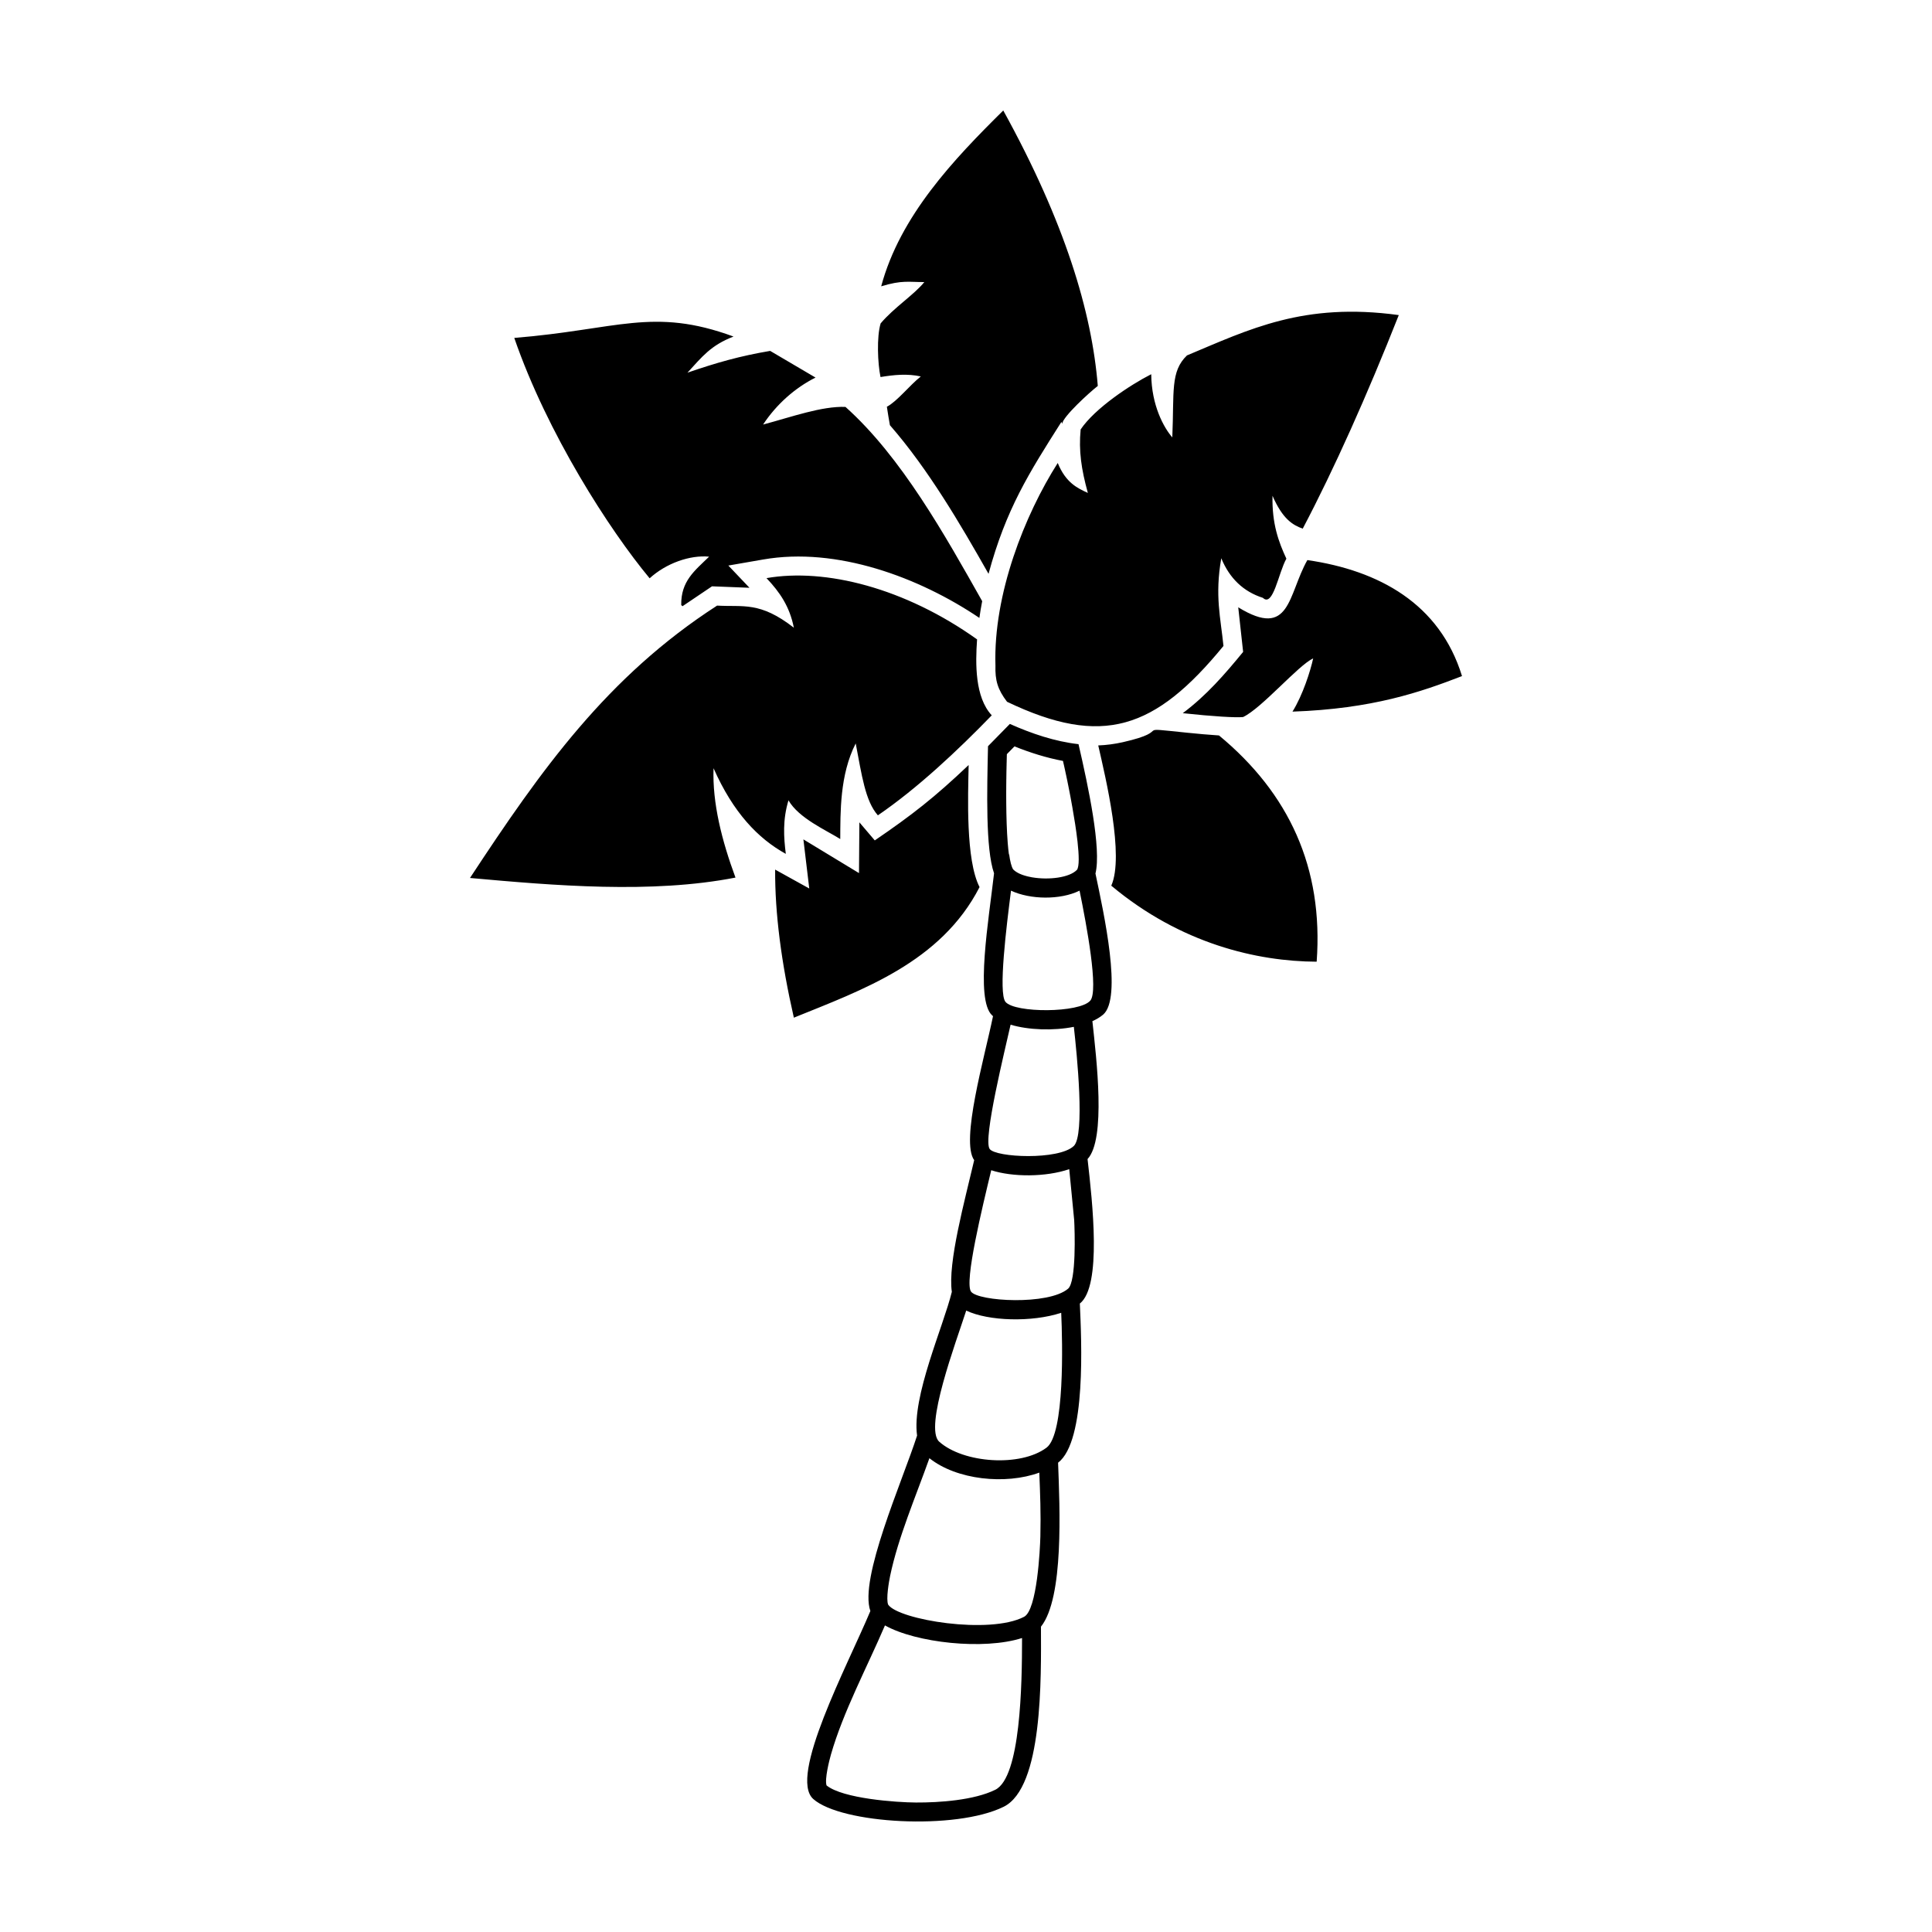 <?xml version="1.0" encoding="UTF-8"?>
<!-- Uploaded to: ICON Repo, www.svgrepo.com, Generator: ICON Repo Mixer Tools -->
<svg fill="#000000" width="800px" height="800px" version="1.1" viewBox="144 144 512 512" xmlns="http://www.w3.org/2000/svg">
 <path d="m492.93 398.86c1.832-24.914-7.359-44.637-25.879-59.957-2.816-0.184-5.641-0.441-8.449-0.727-15.383-1.57-3.012-0.668-17.059 2.516-2.164 0.488-4.332 0.77-6.496 0.855 1.992 8.723 6.938 29.32 3.453 37.168 18.418 15.398 38.66 20.078 54.438 20.145zm-87.098-57.113c-0.258 11.746-0.672 27.195 1.602 33.688-1.355 11.984-5.074 33.5-0.5 37.656 0.07 0.066 0.148 0.133 0.227 0.195-2.277 11.062-8.645 33.086-4.992 38.168-2.492 10.691-7.047 27.254-5.922 34.898-2.266 9.258-10.664 27.812-9.211 38.09-3.957 12.266-15.418 37.918-12.379 46.496-6.137 14.625-21.777 43.926-15.125 49.824 7.41 6.562 37.734 8.336 50.453 2.047 10.395-5.137 9.93-34 9.879-47.723 6.125-7.684 4.977-31.59 4.539-43.457 7.539-5.762 6.188-32.539 5.766-42.176 5.875-4.637 3.344-26.812 2.043-38.293 4.926-5.273 2.367-26.535 1.281-36.543 1.09-0.488 2.047-1.059 2.832-1.719 5.16-4.356 0.227-26.758-2.016-37.406 1.613-6.551-1.879-22.977-4.492-34.281-6.262-0.707-12.406-2.789-18.195-5.363l-5.785 5.898zm6.094 38.285c5.086 2.391 13.066 2.512 18.168 0 1.887 9.195 5.106 26.523 2.844 29.145-2.844 3.301-20 3.328-22.477 0.328-1.945-2.363 0.27-20.07 1.465-29.473zm-0.543-9.582-0.047-0.32c-0.094-0.715-0.18-1.488-0.242-2.309l-0.031-0.293-0.012-0.203c-0.25-3.129-0.355-6.871-0.387-10.543v-0.227l-0.008-1.641v-1.375l0.008-0.457v-0.586l0.02-2.066 0.008-0.148v-0.281l0.012-0.781v-0.055l0.008-0.406v-0.109l0.008-0.453 0.008-0.238 0.008-0.258 0.008-0.512 0.012-0.375 0.008-0.52 0.008-0.203 0.008-0.242v-0.102l0.008-0.328v-0.012l0.012-0.332v-0.098l0.012-0.531 0.008-0.227v-0.078l0.012-0.285c0.672-0.684 1.352-1.367 2.016-2.055 4.16 1.668 8.457 3.027 12.852 3.852l0.043 0.191 0.012 0.055 0.035 0.156 0.023 0.117 0.023 0.094 0.043 0.195 0.012 0.043 0.055 0.242 0.008 0.023 0.008 0.043 0.066 0.293 0.035 0.172 0.043 0.18 0.02 0.102 0.059 0.273 0.008 0.02 0.066 0.309 0.066 0.316 0.031 0.148 0.035 0.172 0.055 0.25 0.02 0.082 0.07 0.344 0.008 0.012 0.07 0.344 0.02 0.105 0.055 0.258 0.043 0.207 0.035 0.16 0.078 0.375 0.078 0.387 0.008 0.047 0.207 1.016 0.023 0.137 0.125 0.617 0.055 0.297 0.066 0.332 0.168 0.863 0.082 0.434 0.008 0.02 0.238 1.316 0.07 0.387 0.012 0.066 0.082 0.453 0.066 0.363 0.02 0.09 0.031 0.191c0.531 2.969 1.012 6.035 1.32 8.723l0.043 0.332 0.008 0.078c0.398 3.59 0.469 6.445-0.117 7.391-2 2.152-7.57 2.773-11.926 2.027l-0.055-0.008-0.031-0.008-0.195-0.035-0.023-0.008c-0.594-0.105-1.168-0.25-1.695-0.41l-0.02-0.008c-0.406-0.125-0.785-0.262-1.141-0.418l-0.18-0.082-0.148-0.07-0.02-0.008c-0.617-0.305-1.129-0.656-1.512-1.055-0.457-0.719-0.805-2.129-1.059-3.969zm0.434 45.105c4.754 1.418 11.324 1.648 16.762 0.57 0.82 7.246 2.988 28.73-0.012 31.574-4.012 3.812-20.707 3.059-22.301 0.781-1.816-2.594 4.094-26.336 5.551-32.926zm-5.129 38.57c5.641 1.844 14.488 1.84 20.672-0.285l1.309 13.496c0.156 2.703 0.594 16.285-1.613 18.18-5.188 4.445-23.832 3.387-25.719 0.781-1.84-2.535 2.992-22.352 5.348-32.168zm-6.629 37.191c5.891 2.816 17.41 3.148 25.172 0.59 0.352 7.836 0.969 32.098-3.887 35.738-6.902 5.176-22.035 4.137-28.438-1.578-4.102-3.66 4.426-26.309 7.152-34.75zm-9.754 39.125c7.211 5.75 20.16 7.098 29.121 3.82 0.227 5.648 0.434 10.688 0.281 16.898-0.082 3.332-0.852 19.5-4.309 21.309-9.145 4.777-33.258 0.809-36.02-3.207-0.629-1.457 0.219-6.234 0.52-7.66 2.141-10.219 6.789-21 10.406-31.164zm-11.781 44.312c8.23 4.617 26.184 6.594 36.328 3.34 0.008 12.34-0.375 36.895-7.094 40.215-5.617 2.777-14.828 3.41-21.023 3.379-5.223-0.031-19.363-1.031-23.688-4.527-0.555-1.641 0.738-6.711 1.16-8.184 3.266-11.383 9.605-23.207 14.316-34.223zm-29.105-200.3c-0.07 11.52 1.629 24.648 4.961 39.242 18.094-7.344 38.953-14.633 49.211-34.602-3.707-7.246-3.051-24.086-2.891-32.352-9.141 8.672-14.961 13.203-24.875 19.977l-4.082-4.789-0.102 13.453-14.734-8.938 1.555 13.02zm-80.867 2.219c18.828-28.633 36.305-53.336 65.484-72.18 6.981 0.406 11.34-1.156 20.344 5.859-1.117-5.625-3.727-9.43-7.254-13.141 15.586-2.715 36.68 2.59 55.809 16.234-0.457 6.449-0.578 15.328 3.891 20.125-8.996 9.289-19.668 19.316-30.18 26.504-3.363-3.801-4.266-10.68-5.875-19.055-4.266 8.359-4.047 18.387-4.094 25.336-3.785-2.367-10.992-5.523-13.723-10.258-1.559 5.172-1.266 9.723-0.707 14.188-7.344-4.059-13.926-10.902-19.148-22.695-0.344 9.219 2.207 19.23 5.812 28.98-22.227 4.34-48.141 2.106-70.363 0.102zm11.734-143.12c27.344-2.203 36.758-8.211 58.105-0.363-6.051 2.34-8.297 5.324-12.211 9.574 7.902-2.707 13.824-4.391 21.922-5.773l12.02 7.07c-5.426 2.719-10.379 7.106-13.895 12.449 7.699-2.055 15.512-4.898 21.828-4.676 14.852 13.277 26.41 34.078 36.234 51.477-0.285 1.48-0.535 2.969-0.742 4.445-16.008-10.805-37.84-18.875-57.281-15.484l-9.246 1.605 5.598 5.891-9.926-0.387-7.82 5.273-0.34-0.305c-0.094-6.336 3.512-9.059 7.391-12.824-5.059-0.492-11.395 1.742-15.762 5.731-10.617-12.766-27.141-38.395-35.875-63.707zm154.64 12.723c-1.59-19.617-8.688-43.309-25.051-72.996-13.109 12.949-27.332 27.902-32.352 46.598 5.57-1.715 7.445-1.094 11.43-1.125-2.641 3.301-8.02 6.734-11.578 10.953-1.082 3.559-0.781 10.656-0.031 14.215 3.559-0.59 7.117-0.945 10.68-0.156-3 2.367-6.231 6.574-8.996 8.027 0.25 1.672 0.52 3.301 0.805 4.887 5.199 5.961 9.832 12.516 14.039 19.059 4.266 6.637 8.211 13.473 12.098 20.332 4.625-17.125 10.688-26.688 19.316-40.262l0.203 0.492c0.18-1.887 7.231-8.312 9.445-10.031zm-27.121 74.059c-0.125 3.988 0.59 6.387 3.07 9.645 25.289 12.098 39.23 7.32 57.355-14.793-0.75-7.473-2.328-13.281-0.582-23.242 2.203 5.344 5.879 8.844 11.031 10.492 2.727 2.594 4.113-6.641 6.223-10.379-2.059-4.445-3.844-9.258-3.676-16.668 2.672 6.148 5.344 7.754 8.008 8.711 8.359-15.875 17.09-35.434 25.457-56.598-25.223-3.457-39.613 3.773-56.133 10.688-4.438 4.273-3.375 9.582-3.887 21.727-2.238-2.566-5.504-8.434-5.586-16.746-5.617 2.852-14.953 9.059-18.703 14.633-0.543 5.695 0.172 10.52 1.91 16.828-2.766-1.266-5.844-2.691-7.984-7.938-8.77 13.801-17.086 34.781-16.508 53.637zm82.66-27.906c18.969 2.75 35.086 11.555 40.98 30.742-10.949 4.231-23.695 8.676-44.926 9.418 2.727-4.363 4.773-10.812 5.481-14.098-3.879 1.73-13.578 13.164-18.566 15.531-1.898 0.203-7.996-0.16-15.988-1.023 6.344-4.762 11.086-10.254 15.996-16.238l-1.297-11.816c13.895 8.52 13.109-3.289 18.32-12.516z" fill-rule="evenodd"/>
</svg>